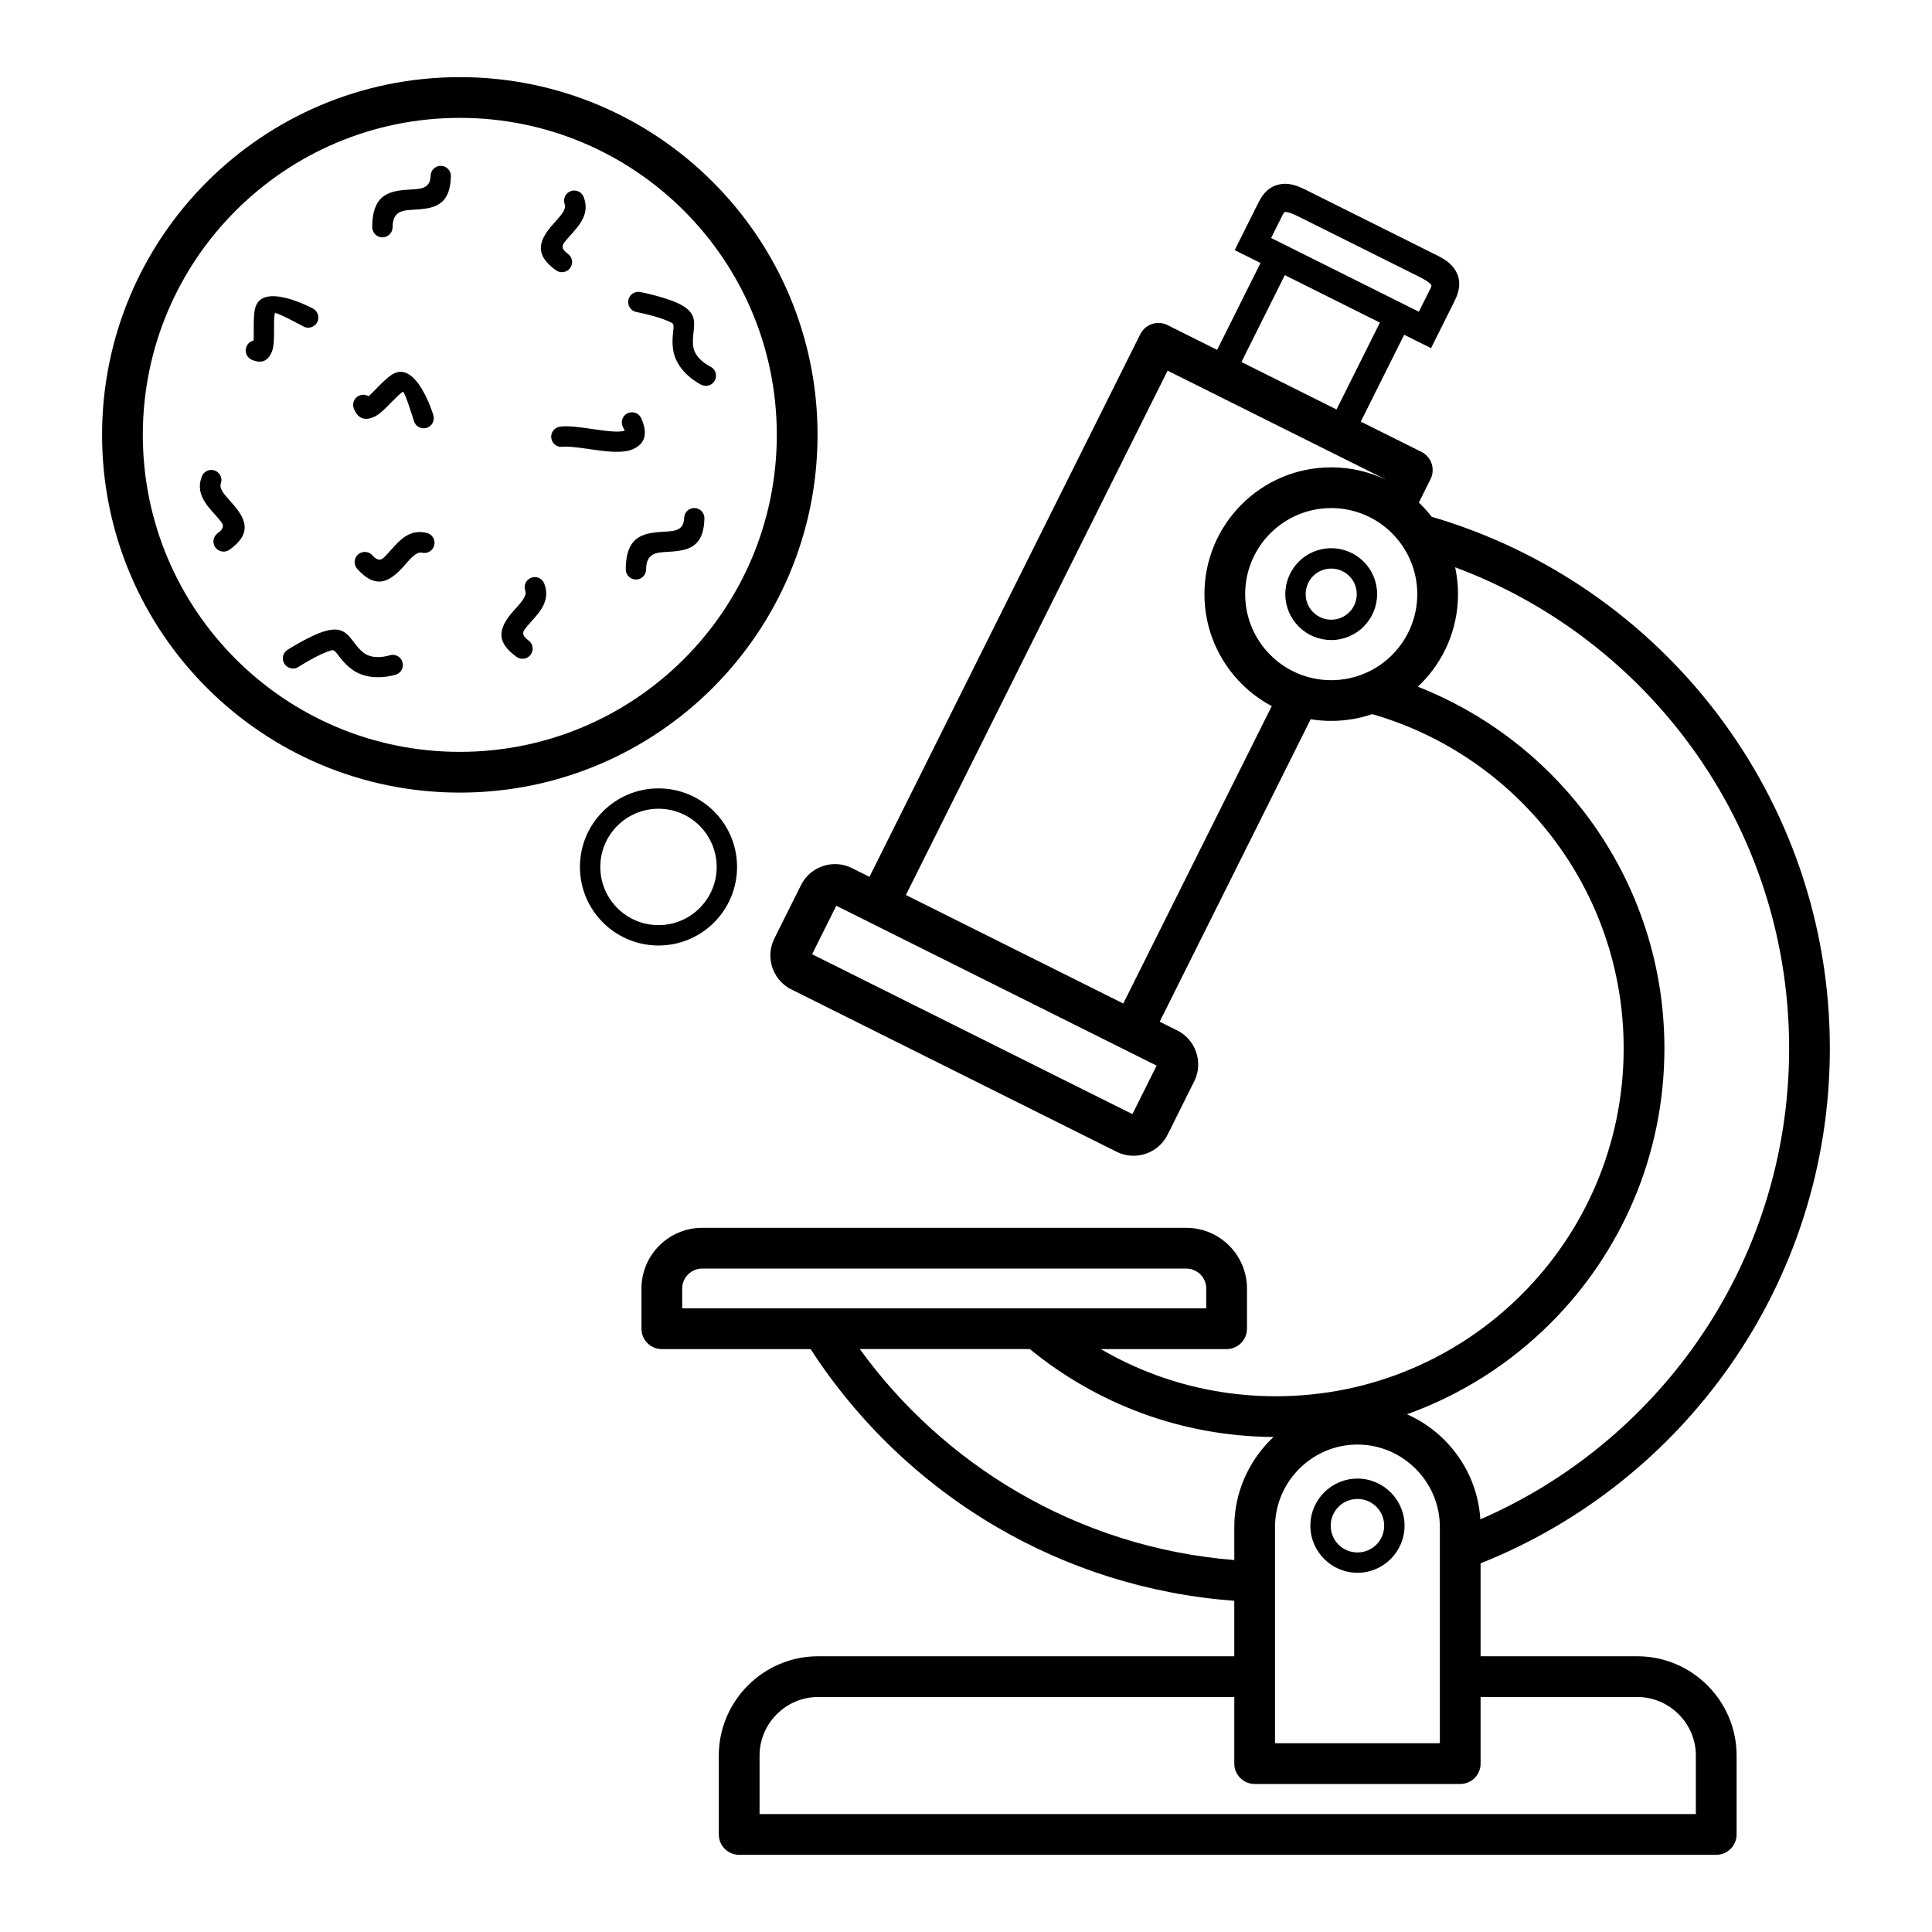 <?xml version="1.0" encoding="UTF-8"?>
<!-- Uploaded to: ICON Repo, www.svgrepo.com, Generator: ICON Repo Mixer Tools -->
<svg fill="#000000" width="800px" height="800px" version="1.1" viewBox="144 144 512 512" xmlns="http://www.w3.org/2000/svg">
 <path d="m359.21 396.88 84.891 42.371 6.414-12.848-84.891-42.371zm-132.24-171.09c1.301 0.715 1.781 2.352 1.066 3.656-0.715 1.301-2.356 1.781-3.656 1.062-0.023-0.012-7.441-4.082-7.555-3.481-0.223 1.18-0.211 2.816-0.203 4.371 0.012 2.258 0.023 4.379-0.605 5.879-0.949 2.262-2.547 3.223-5.254 2.086-1.371-0.574-2.019-2.156-1.441-3.531 0.348-0.832 1.066-1.398 1.883-1.586 0.055-0.738 0.047-1.762 0.043-2.824-0.012-1.82-0.023-3.738 0.289-5.383 1.477-7.824 15.398-0.273 15.441-0.25zm91.539 127.14c5.746 0 10.953 2.332 14.719 6.098 3.769 3.769 6.098 8.973 6.098 14.719 0 5.75-2.332 10.953-6.098 14.723-3.769 3.769-8.973 6.098-14.719 6.098-5.75 0-10.953-2.332-14.719-6.098-3.769-3.769-6.102-8.973-6.102-14.723 0-5.746 2.332-10.953 6.102-14.719 3.766-3.769 8.973-6.098 14.719-6.098zm10.902 9.914c-2.789-2.789-6.644-4.516-10.902-4.516-4.258 0-8.113 1.727-10.906 4.516-2.789 2.789-4.516 6.644-4.516 10.902 0 4.258 1.727 8.113 4.516 10.906 2.789 2.789 6.648 4.516 10.906 4.516 4.258 0 8.113-1.727 10.902-4.516 2.789-2.789 4.516-6.648 4.516-10.906 0-4.258-1.727-8.113-4.516-10.902zm-63.555-198.4c26.176 0 49.879 10.609 67.035 27.766s27.766 40.855 27.766 67.035c0 26.18-10.613 49.879-27.766 67.035-17.156 17.156-40.855 27.766-67.035 27.766s-49.879-10.613-67.035-27.766c-17.156-17.156-27.77-40.855-27.77-67.035 0-26.18 10.613-49.879 27.77-67.035s40.855-27.766 67.035-27.766zm59.402 35.398c-15.203-15.199-36.203-24.605-59.402-24.605s-44.199 9.402-59.402 24.605-24.605 36.203-24.605 59.402c0 23.199 9.402 44.199 24.605 59.402 15.199 15.203 36.203 24.605 59.402 24.605 23.195 0 44.199-9.402 59.402-24.605 15.199-15.199 24.605-36.203 24.605-59.402 0-23.195-9.402-44.199-24.605-59.402zm-31.602-1.727c-0.52-1.395 0.191-2.941 1.582-3.457 1.391-0.52 2.941 0.188 3.457 1.578 1.641 4.375-1.012 7.32-3.535 10.129-0.633 0.703-1.254 1.395-1.672 1.984-0.59 0.828-0.684 1.715 0.992 2.906 1.211 0.863 1.496 2.543 0.633 3.754-0.863 1.211-2.543 1.492-3.754 0.633-5.301-3.762-4.617-7.086-2.258-10.414 0.633-0.891 1.336-1.672 2.051-2.469 1.461-1.621 2.992-3.332 2.5-4.644zm-35.539-7.527c0.027-1.484 1.258-2.664 2.742-2.637s2.664 1.258 2.637 2.742c-0.188 8.289-5.074 8.59-10.051 8.891-2.676 0.16-5.398 0.328-5.398 4.617 0 1.488-1.211 2.699-2.699 2.699-1.488 0-2.699-1.211-2.699-2.699 0-9.359 5.289-9.68 10.48-9.996 2.477-0.148 4.914-0.297 4.988-3.617zm67.188 90.684c0.027-1.484 1.258-2.664 2.742-2.637 1.484 0.027 2.664 1.258 2.637 2.742-0.188 8.289-5.074 8.586-10.051 8.887-2.676 0.16-5.398 0.328-5.398 4.617 0 1.492-1.211 2.699-2.699 2.699-1.488 0-2.699-1.207-2.699-2.699 0-9.359 5.289-9.68 10.48-9.996 2.477-0.152 4.914-0.297 4.988-3.617zm-102.19 39.461c-1.246 0.809-2.91 0.457-3.723-0.789-0.809-1.246-0.457-2.914 0.793-3.723 0.02-0.012 6.426-4.141 10.543-5.125 3.969-0.949 5.32 0.82 7.188 3.266 0.664 0.871 1.445 1.895 2.574 2.719 2.652 1.949 6.762 0.59 6.769 0.586 1.418-0.453 2.93 0.324 3.383 1.738 0.453 1.414-0.324 2.93-1.738 3.383-0.02 0.004-6.707 2.227-11.602-1.367-1.754-1.289-2.789-2.641-3.668-3.793-0.641-0.836-1.102-1.438-1.664-1.305-3.211 0.77-8.844 4.398-8.859 4.41zm89.523-94.047c-1.461-0.293-2.41-1.711-2.117-3.176 0.289-1.461 1.711-2.41 3.172-2.117 0.023 0.004 7.461 1.434 11.129 3.57 3.531 2.059 3.289 4.273 2.949 7.336-0.117 1.086-0.258 2.359-0.016 3.754 0.57 3.234 4.469 5.086 4.481 5.09 1.34 0.645 1.898 2.258 1.254 3.594-0.645 1.34-2.254 1.898-3.594 1.254-0.02-0.008-6.398-3.027-7.453-9.012-0.375-2.125-0.188-3.824-0.027-5.273 0.113-1.043 0.199-1.797-0.293-2.082-2.84-1.656-9.465-2.934-9.484-2.938zm-53.789 27.348c0.434 1.418-0.363 2.926-1.781 3.363-1.418 0.434-2.926-0.363-3.359-1.781-0.008-0.023-2.492-8.117-2.953-7.797-0.957 0.664-2.106 1.844-3.199 2.961-1.574 1.613-3.051 3.129-4.57 3.766-2.262 0.938-4.07 0.5-5.199-2.211-0.57-1.371 0.082-2.949 1.457-3.519 0.828-0.344 1.734-0.242 2.445 0.195 0.551-0.488 1.266-1.219 2.008-1.98 1.266-1.301 2.602-2.668 4-3.637 6.59-4.566 11.141 10.602 11.152 10.645zm-1.734 31.203c1.441 0.355 2.324 1.812 1.969 3.258-0.355 1.441-1.812 2.328-3.258 1.973-1.371-0.34-2.887 1.375-4.328 3.012l0.008 0.004c-0.715 0.812-1.418 1.609-2.219 2.328-3.031 2.727-6.258 3.789-10.609-1.047-0.996-1.105-0.906-2.809 0.199-3.809 1.105-0.996 2.809-0.906 3.805 0.203 1.375 1.527 2.238 1.328 2.996 0.645 0.547-0.492 1.156-1.184 1.773-1.883l0.008 0.004 0.004-0.004c2.5-2.832 5.121-5.805 9.648-4.684zm26.094 15.32c-0.52-1.391 0.191-2.941 1.582-3.457 1.391-0.52 2.941 0.191 3.457 1.582 1.641 4.375-1.008 7.32-3.535 10.129-0.633 0.703-1.254 1.395-1.672 1.984-0.59 0.832-0.688 1.715 0.992 2.906 1.211 0.863 1.492 2.543 0.633 3.754-0.863 1.211-2.543 1.492-3.754 0.633-5.301-3.762-4.617-7.086-2.258-10.414 0.633-0.891 1.336-1.672 2.051-2.469 1.461-1.625 2.992-3.332 2.5-4.644zm-85.73-30.27c0.52-1.391 2.066-2.102 3.457-1.582 1.395 0.52 2.102 2.066 1.582 3.457-0.492 1.316 1.039 3.019 2.5 4.644 0.715 0.797 1.418 1.578 2.051 2.469 2.359 3.324 3.043 6.648-2.258 10.414-1.211 0.863-2.891 0.578-3.754-0.633-0.859-1.211-0.578-2.891 0.633-3.75 1.68-1.191 1.582-2.078 0.992-2.906-0.418-0.59-1.039-1.281-1.672-1.984-2.523-2.809-5.176-5.758-3.535-10.129zm95.641-7.883c-1.473 0.199-2.828-0.836-3.027-2.309-0.199-1.473 0.836-2.828 2.309-3.023 2.203-0.301 5.223 0.137 8.352 0.59 3.598 0.52 7.371 1.066 8.805 0.434 0.043-0.02-0.195-0.266-0.547-1.066-0.598-1.363 0.02-2.953 1.379-3.551 1.363-0.598 2.953 0.02 3.555 1.379 1.941 4.402 0.754 6.863-2.215 8.172-2.84 1.254-7.394 0.594-11.734-0.035-2.766-0.398-5.43-0.785-6.875-0.59zm210.62 273.44c3.434 0 6.551 1.398 8.816 3.656l0.008 0.008c2.262 2.262 3.656 5.383 3.656 8.816s-1.398 6.555-3.656 8.816l-0.008 0.008c-2.262 2.262-5.379 3.656-8.816 3.656-3.434 0-6.555-1.398-8.816-3.656l-0.008-0.008c-2.258-2.262-3.656-5.383-3.656-8.816s1.398-6.555 3.656-8.816l0.008-0.008c2.262-2.262 5.383-3.656 8.816-3.656zm5.008 7.465c-1.273-1.277-3.047-2.062-5.008-2.062-1.965 0-3.734 0.789-5.012 2.062l-0.008 0.012c-1.277 1.273-2.066 3.047-2.066 5.008 0 1.965 0.789 3.734 2.066 5.012l0.008 0.008c1.277 1.277 3.047 2.066 5.012 2.066s3.734-0.789 5.008-2.066l0.012-0.008c1.277-1.277 2.062-3.047 2.062-5.012 0-1.965-0.789-3.734-2.062-5.008zm8.125-24.508c3.723 1.645 7.078 3.969 9.918 6.809 5.465 5.465 9.016 12.855 9.52 21.035 23.266-10.113 43.148-26.531 57.484-47.094 15.344-22.004 24.344-48.793 24.344-77.711 0-30.895-10.273-59.363-27.586-82.168-15.461-20.367-36.535-36.246-60.918-45.332 0.492 2.293 0.754 4.668 0.754 7.106 0 9.277-3.762 17.68-9.844 23.758-0.262 0.266-0.531 0.523-0.805 0.777 17.582 6.906 32.809 18.512 44.129 33.27 13.309 17.352 21.219 39.051 21.219 62.586 0 28.434-11.527 54.18-30.16 72.812-10.641 10.641-23.602 18.965-38.062 24.148zm19.5 39.488v24.641h41.535c7.242 0 13.82 2.957 18.586 7.723s7.723 11.344 7.723 18.586v20.91c0 2.981-2.418 5.398-5.398 5.398h-258.93c-2.981 0-5.398-2.418-5.398-5.398v-20.91c0-7.242 2.957-13.82 7.723-18.586s11.344-7.723 18.582-7.723h110.3v-14.703c-22.84-1.691-44.211-8.602-62.922-19.531-19.902-11.625-36.832-27.828-49.355-47.172h-39.426c-2.981 0-5.398-2.418-5.398-5.398v-10.668c0-4.426 1.805-8.441 4.715-11.352 2.906-2.906 6.926-4.715 11.352-4.715h128.33c4.422 0 8.441 1.805 11.352 4.715 2.906 2.91 4.715 6.926 4.715 11.352v10.668c0 2.981-2.418 5.398-5.398 5.398h-33.336c4.606 2.688 9.465 4.984 14.539 6.856 9.914 3.648 20.641 5.644 31.848 5.644 25.453 0 48.5-10.316 65.18-27 16.68-16.68 26.996-39.723 26.996-65.18 0-21.094-7.078-40.527-18.984-56.051-11.84-15.438-28.469-27.02-47.664-32.539-3.406 1.164-7.059 1.793-10.859 1.793-1.852 0-3.672-0.148-5.441-0.438l-40.008 80.152 4.668 2.332c2.465 1.23 4.203 3.359 5.016 5.793 0.816 2.441 0.707 5.188-0.516 7.641l-7.102 14.227c-1.23 2.465-3.359 4.199-5.797 5.016-2.441 0.816-5.188 0.707-7.641-0.516l-86.266-43.059-0.801-0.398-0.129-0.129c-1.973-1.266-3.379-3.148-4.086-5.266-0.816-2.441-0.707-5.188 0.516-7.641l0.398-0.801 6.699-13.426c1.23-2.465 3.359-4.199 5.797-5.016 2.441-0.816 5.188-0.707 7.641 0.516l4.684 2.336 71.766-143.79c1.324-2.668 4.566-3.75 7.231-2.422l13.141 6.559 11.496-23.02-3.617-1.805-3.223-1.605 1.598-3.203 0.008-0.012 4.727-9.465 0.004-0.004 0.074-0.145v-0.004c1.574-3.059 3.648-4.394 6.043-4.691 2.094-0.262 4.09 0.422 6.078 1.414l0.004-0.012 1.504 0.75 0.258 0.129 31.715 15.828 0.379 0.191 1.379 0.688c1.98 0.988 3.727 2.172 4.793 4.031 1.023 1.789 1.293 3.848 0.402 6.352-0.156 0.465-0.355 0.941-0.598 1.438l-4.727 9.469-1.605 3.223-3.215-1.605-3.906-1.949-11.496 23.023 16.055 8.012c2.668 1.328 3.75 4.566 2.422 7.234l-3.094 6.199c0.18 0.172 0.359 0.344 0.531 0.52 1.02 1.02 1.973 2.106 2.856 3.25 30.531 8.934 56.949 27.523 75.711 52.242 18.715 24.652 29.82 55.375 29.82 88.66 0 31.156-9.734 60.07-26.324 83.867-16.34 23.434-39.336 41.879-66.238 52.582zm0 35.438v17.648c0 2.981-2.418 5.398-5.398 5.398h-54.473c-2.981 0-5.398-2.418-5.398-5.398v-17.648h-110.3c-4.262 0-8.137 1.746-10.949 4.562-2.812 2.812-4.562 6.691-4.562 10.949v15.512h248.13v-15.512c0-4.258-1.746-8.137-4.562-10.949-2.812-2.812-6.691-4.562-10.949-4.562zm-65.27-36.293v-8.77c0-8.98 3.672-17.141 9.582-23.055 0.27-0.27 0.547-0.535 0.824-0.797-12.266-0.07-24.035-2.297-34.949-6.316-10.848-3.996-20.844-9.77-29.637-16.977h-45.062c11.098 15.324 25.328 28.254 41.762 37.852 17.141 10.012 36.656 16.387 57.48 18.059zm48.055-24.191c-3.961-3.961-9.422-6.422-15.422-6.422s-11.457 2.461-15.418 6.422c-3.961 3.961-6.422 9.422-6.422 15.422v57.316h43.68v-57.316c0-6-2.457-11.461-6.418-15.422zm-22.371-243.96c3.359 0 6.402 1.363 8.605 3.562 2.203 2.203 3.562 5.246 3.562 8.605 0 3.352-1.363 6.394-3.562 8.594v0.012c-2.203 2.203-5.246 3.562-8.605 3.562s-6.402-1.363-8.605-3.562v-0.012c-2.203-2.203-3.562-5.242-3.562-8.594 0-3.352 1.363-6.391 3.562-8.594v-0.012c2.203-2.203 5.246-3.562 8.605-3.562zm4.789 7.379c-1.227-1.227-2.918-1.984-4.789-1.984-1.871 0-3.562 0.758-4.789 1.984l-0.004-0.004c-1.219 1.227-1.977 2.922-1.977 4.793 0 1.875 0.758 3.57 1.977 4.797l0.004-0.004c1.227 1.223 2.918 1.984 4.789 1.984 1.871 0 3.562-0.758 4.789-1.984l0.004 0.004c1.223-1.227 1.977-2.922 1.977-4.797 0-1.871-0.758-3.562-1.984-4.789zm-4.789-28.812c5.094 0 9.918 1.133 14.242 3.16l0.016-0.027-57.613-28.758-69.359 138.96 57.613 28.758 39.34-78.816c-2.953-1.574-5.648-3.574-7.996-5.918-6.078-6.078-9.84-14.48-9.84-23.758 0-9.277 3.762-17.676 9.84-23.758 6.078-6.078 14.48-9.84 23.758-9.84zm16.125 17.477c-4.125-4.125-9.828-6.68-16.125-6.68s-11.996 2.555-16.125 6.68c-4.125 4.125-6.68 9.828-6.68 16.125s2.555 11.996 6.68 16.125c4.125 4.129 9.828 6.68 16.125 6.68s12-2.551 16.125-6.676c4.125-4.129 6.68-9.828 6.68-16.125s-2.555-11.996-6.68-16.125zm-54.516 194.86h-128.33c-1.441 0-2.762 0.594-3.719 1.555-0.957 0.957-1.555 2.273-1.555 3.719v5.269h138.88v-5.269c0-1.441-0.594-2.762-1.555-3.719-0.957-0.961-2.273-1.555-3.719-1.555zm62.023-262.68-32.32-16.133-0.07-0.031c-1.379-0.676-2.598-1.168-3.41-1.168-0.188 0-0.391 0.16-0.613 0.59l-0.004 0.004-0.004 0.008-0.008 0.012-0.008 0.02v0.004l-3.121 6.254 39.156 19.543 3.117-6.246c0.23-0.465 0.246-0.734 0.129-0.891-0.484-0.641-1.551-1.301-2.852-1.965zm-35.93-0.594-11.496 23.02 25.203 12.578 11.496-23.02z"/>
</svg>